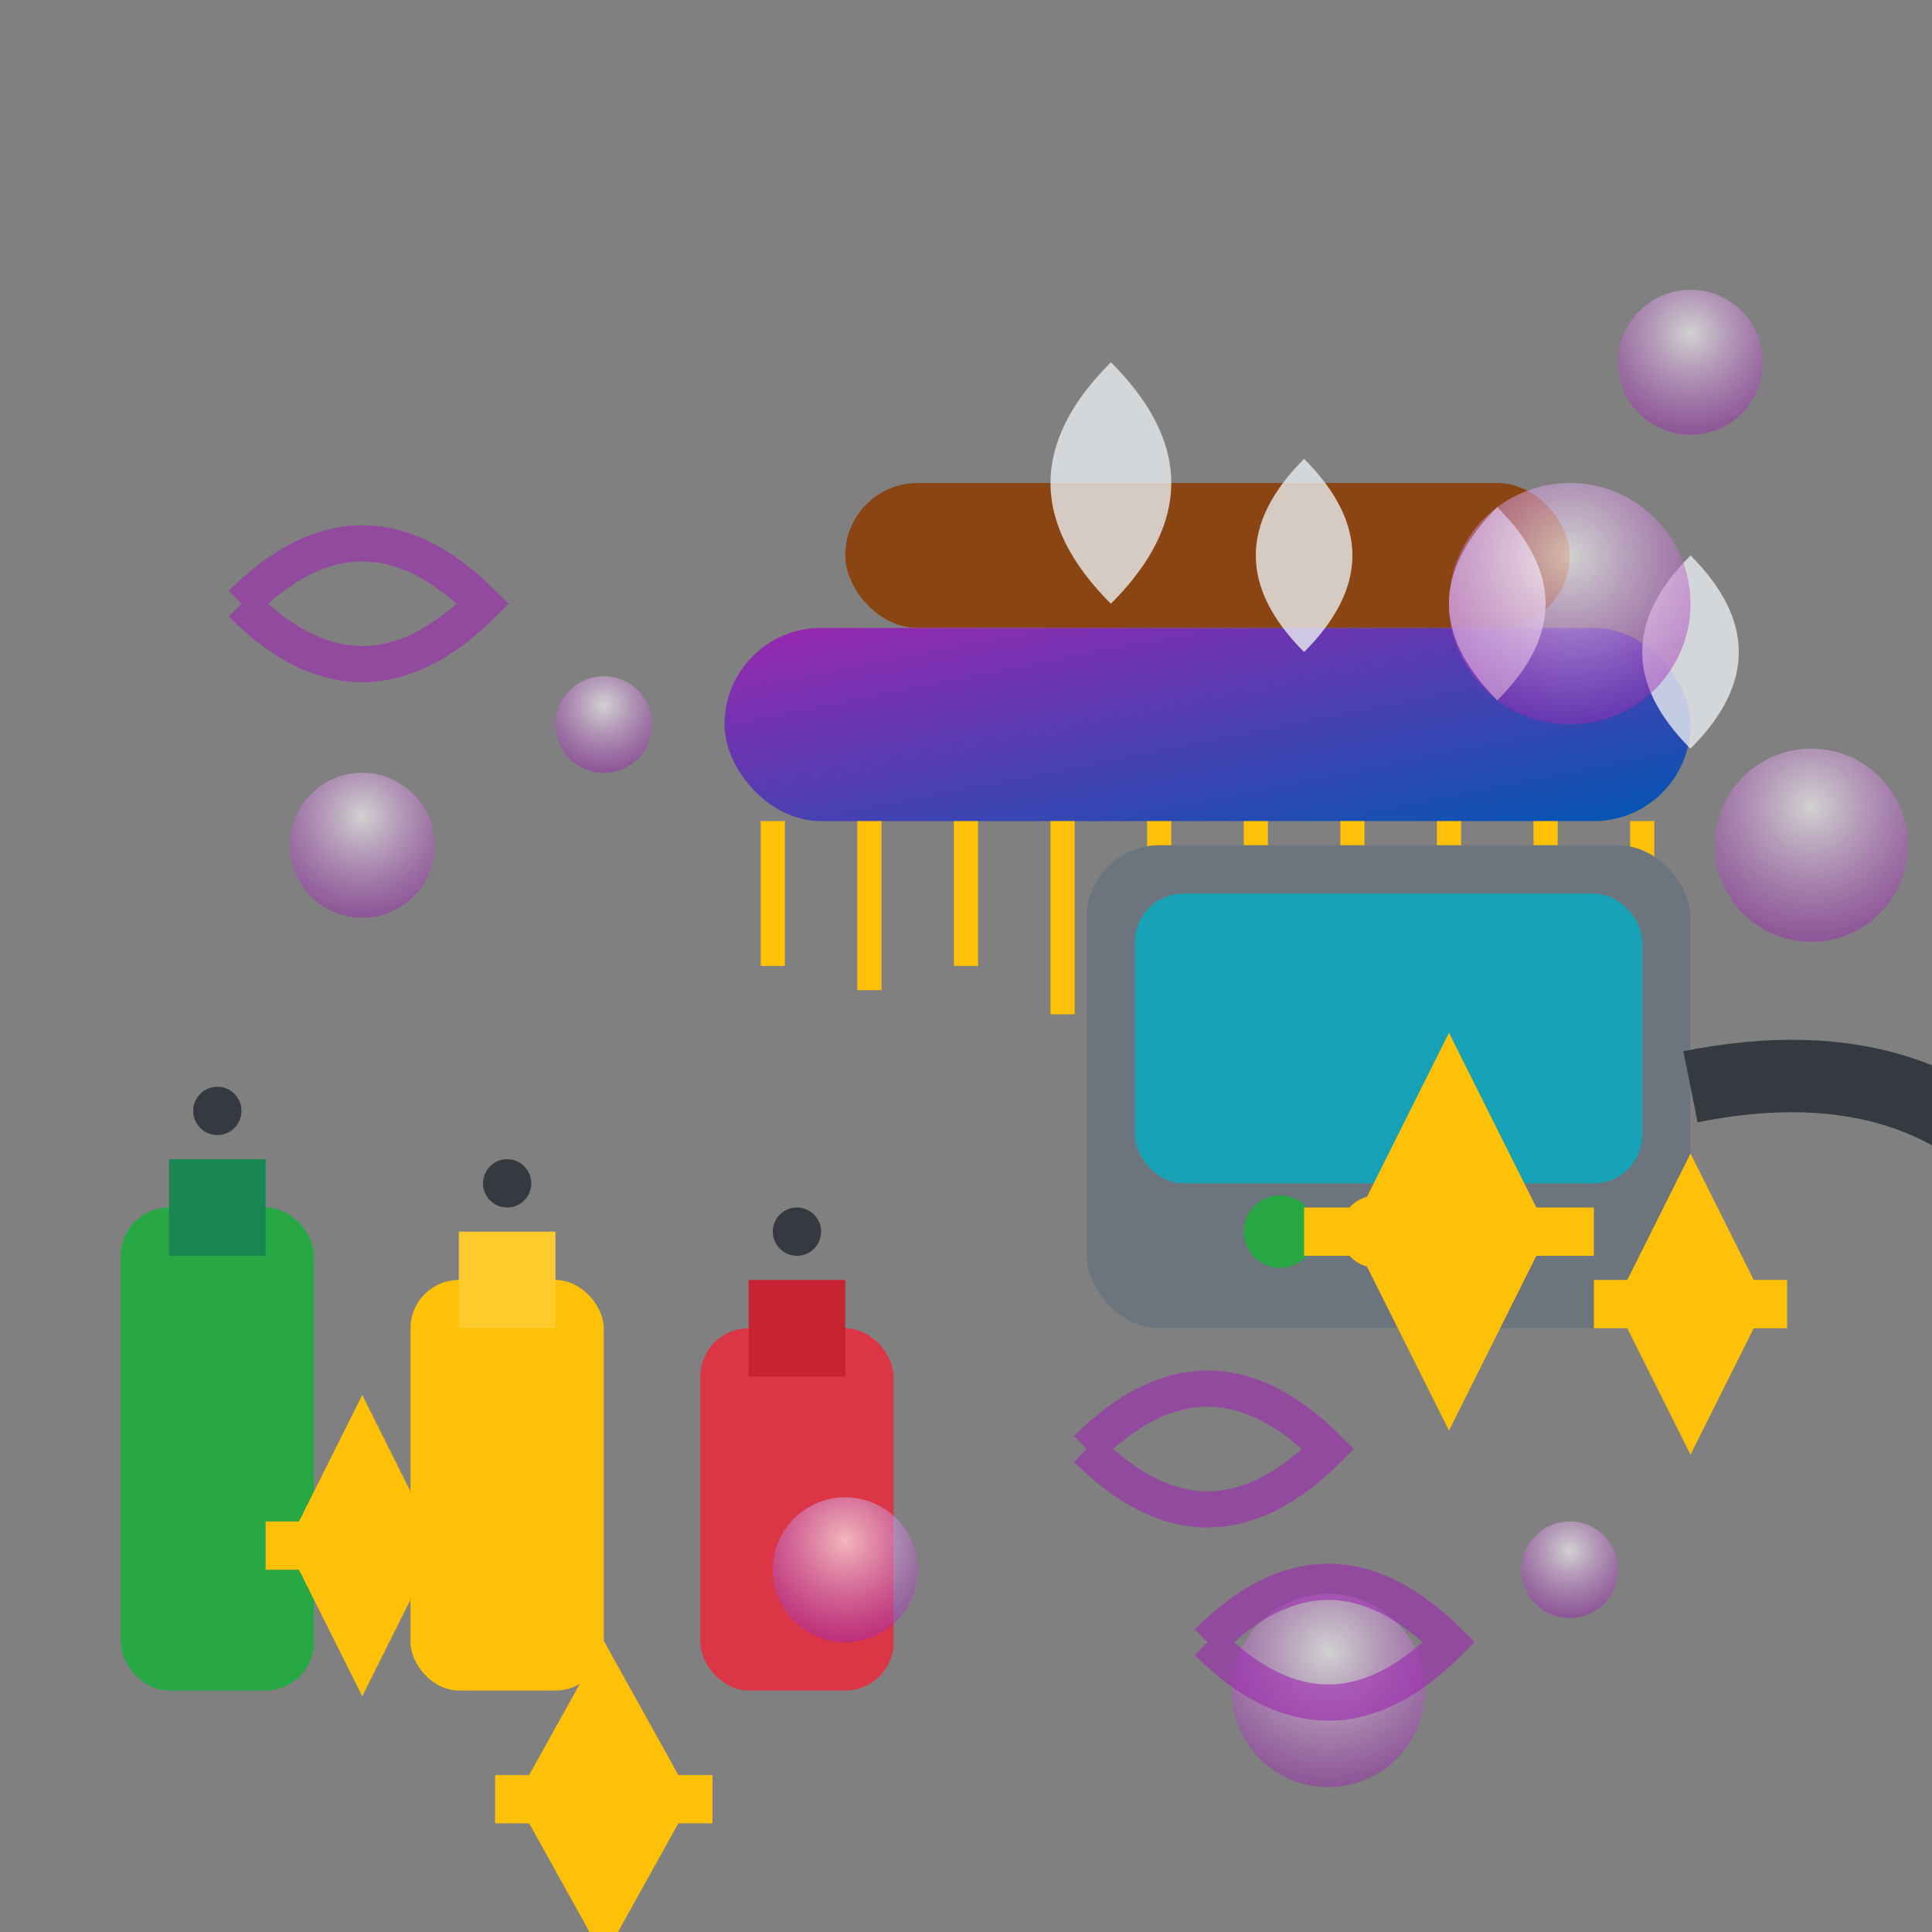 <svg width="80" height="80" viewBox="0 0 80 80" fill="none" xmlns="http://www.w3.org/2000/svg">
  <rect x="0" y="0" width="80" height="80" fill="#808080" stroke="none"/>
  <defs>
    <linearGradient id="deepGradient" x1="0%" y1="0%" x2="100%" y2="100%">
      <stop offset="0%" style="stop-color:#9c27b0;stop-opacity:1" />
      <stop offset="100%" style="stop-color:#0056b3;stop-opacity:1" />
    </linearGradient>
    <radialGradient id="bubbleGradient" cx="50%" cy="30%" r="70%">
      <stop offset="0%" style="stop-color:#ffffff;stop-opacity:0.8" />
      <stop offset="100%" style="stop-color:#9c27b0;stop-opacity:0.6" />
    </radialGradient>
  </defs>
  
  <!-- Deep cleaning brush -->
  <g transform="translate(20, 15)">
    <!-- Brush handle -->
    <rect x="15" y="5" width="30" height="6" rx="3" fill="#8b4513"/>
    <!-- Brush head -->
    <rect x="10" y="11" width="40" height="8" rx="4" fill="url(#deepGradient)"/>
    <!-- Bristles -->
    <g stroke="#ffc107" stroke-width="1">
      <line x1="12" y1="19" x2="12" y2="25"/>
      <line x1="16" y1="19" x2="16" y2="26"/>
      <line x1="20" y1="19" x2="20" y2="25"/>
      <line x1="24" y1="19" x2="24" y2="27"/>
      <line x1="28" y1="19" x2="28" y2="25"/>
      <line x1="32" y1="19" x2="32" y2="26"/>
      <line x1="36" y1="19" x2="36" y2="25"/>
      <line x1="40" y1="19" x2="40" y2="27"/>
      <line x1="44" y1="19" x2="44" y2="25"/>
      <line x1="48" y1="19" x2="48" y2="26"/>
    </g>
  </g>
  
  <!-- Steam cleaner -->
  <g transform="translate(45, 35)">
    <!-- Main unit -->
    <rect x="0" y="0" width="25" height="20" rx="3" fill="#6c757d"/>
    <!-- Tank -->
    <rect x="2" y="2" width="21" height="12" rx="2" fill="#17a2b8"/>
    <!-- Control panel -->
    <circle cx="8" cy="16" r="1.5" fill="#28a745"/>
    <circle cx="12" cy="16" r="1.5" fill="#ffc107"/>
    <circle cx="16" cy="16" r="1.5" fill="#dc3545"/>
    <!-- Hose -->
    <path d="M25 10 Q35 8 40 15" stroke="#343a40" stroke-width="3" fill="none"/>
    <!-- Steam nozzle -->
    <rect x="38" y="13" width="8" height="4" fill="#343a40"/>
  </g>
  
  <!-- Steam effect -->
  <g transform="translate(46, 15)" opacity="0.8">
    <path d="M0 10 Q5 5 0 0 Q-5 5 0 10" fill="#e9ecef"/>
    <path d="M8 12 Q12 8 8 4 Q4 8 8 12" fill="#e9ecef"/>
    <path d="M16 14 Q20 10 16 6 Q12 10 16 14" fill="#e9ecef"/>
    <path d="M24 16 Q28 12 24 8 Q20 12 24 16" fill="#e9ecef"/>
  </g>
  
  <!-- Cleaning solution bottles -->
  <g transform="translate(5, 45)">
    <!-- Bottle 1 -->
    <rect x="0" y="5" width="8" height="20" rx="2" fill="#28a745"/>
    <rect x="2" y="3" width="4" height="4" fill="#198754"/>
    <circle cx="4" cy="1" r="1" fill="#343a40"/>
    
    <!-- Bottle 2 -->
    <rect x="12" y="8" width="8" height="17" rx="2" fill="#ffc107"/>
    <rect x="14" y="6" width="4" height="4" fill="#ffca2c"/>
    <circle cx="16" cy="4" r="1" fill="#343a40"/>
    
    <!-- Bottle 3 -->
    <rect x="24" y="10" width="8" height="15" rx="2" fill="#dc3545"/>
    <rect x="26" y="8" width="4" height="4" fill="#c82333"/>
    <circle cx="28" cy="6" r="1" fill="#343a40"/>
  </g>
  
  <!-- Deep cleaning bubbles (larger and more intense) -->
  <g opacity="0.8">
    <circle cx="65" cy="25" r="5" fill="url(#bubbleGradient)"/>
    <circle cx="70" cy="15" r="3" fill="url(#bubbleGradient)"/>
    <circle cx="75" cy="35" r="4" fill="url(#bubbleGradient)"/>
    <circle cx="15" cy="35" r="3" fill="url(#bubbleGradient)"/>
    <circle cx="25" cy="30" r="2" fill="url(#bubbleGradient)"/>
    <circle cx="35" cy="65" r="3" fill="url(#bubbleGradient)"/>
    <circle cx="55" cy="70" r="4" fill="url(#bubbleGradient)"/>
    <circle cx="65" cy="65" r="2" fill="url(#bubbleGradient)"/>
  </g>
  
  <!-- Intensive sparkles -->
  <g stroke="#ffc107" stroke-width="2" fill="#ffc107">
    <path d="M60 45 L63 51 L60 57 L57 51 Z"/>
    <path d="M60 51 L66 51"/>
    <path d="M54 51 L60 51"/>
    
    <path d="M25 70 L27.5 74.5 L25 79 L22.5 74.5 Z"/>
    <path d="M25 74.5 L29.5 74.5"/>
    <path d="M20.5 74.5 L25 74.5"/>
    
    <path d="M70 50 L72 54 L70 58 L68 54 Z"/>
    <path d="M70 54 L74 54"/>
    <path d="M66 54 L70 54"/>
    
    <path d="M15 60 L17 64 L15 68 L13 64 Z"/>
    <path d="M15 64 L19 64"/>
    <path d="M11 64 L15 64"/>
  </g>
  
  <!-- Deep cleaning scrub marks -->
  <g stroke="#9c27b0" stroke-width="1.5" opacity="0.6">
    <path d="M45 60 Q50 55 55 60 Q50 65 45 60" fill="none"/>
    <path d="M50 68 Q55 63 60 68 Q55 73 50 68" fill="none"/>
    <path d="M10 25 Q15 20 20 25 Q15 30 10 25" fill="none"/>
  </g>
</svg>
